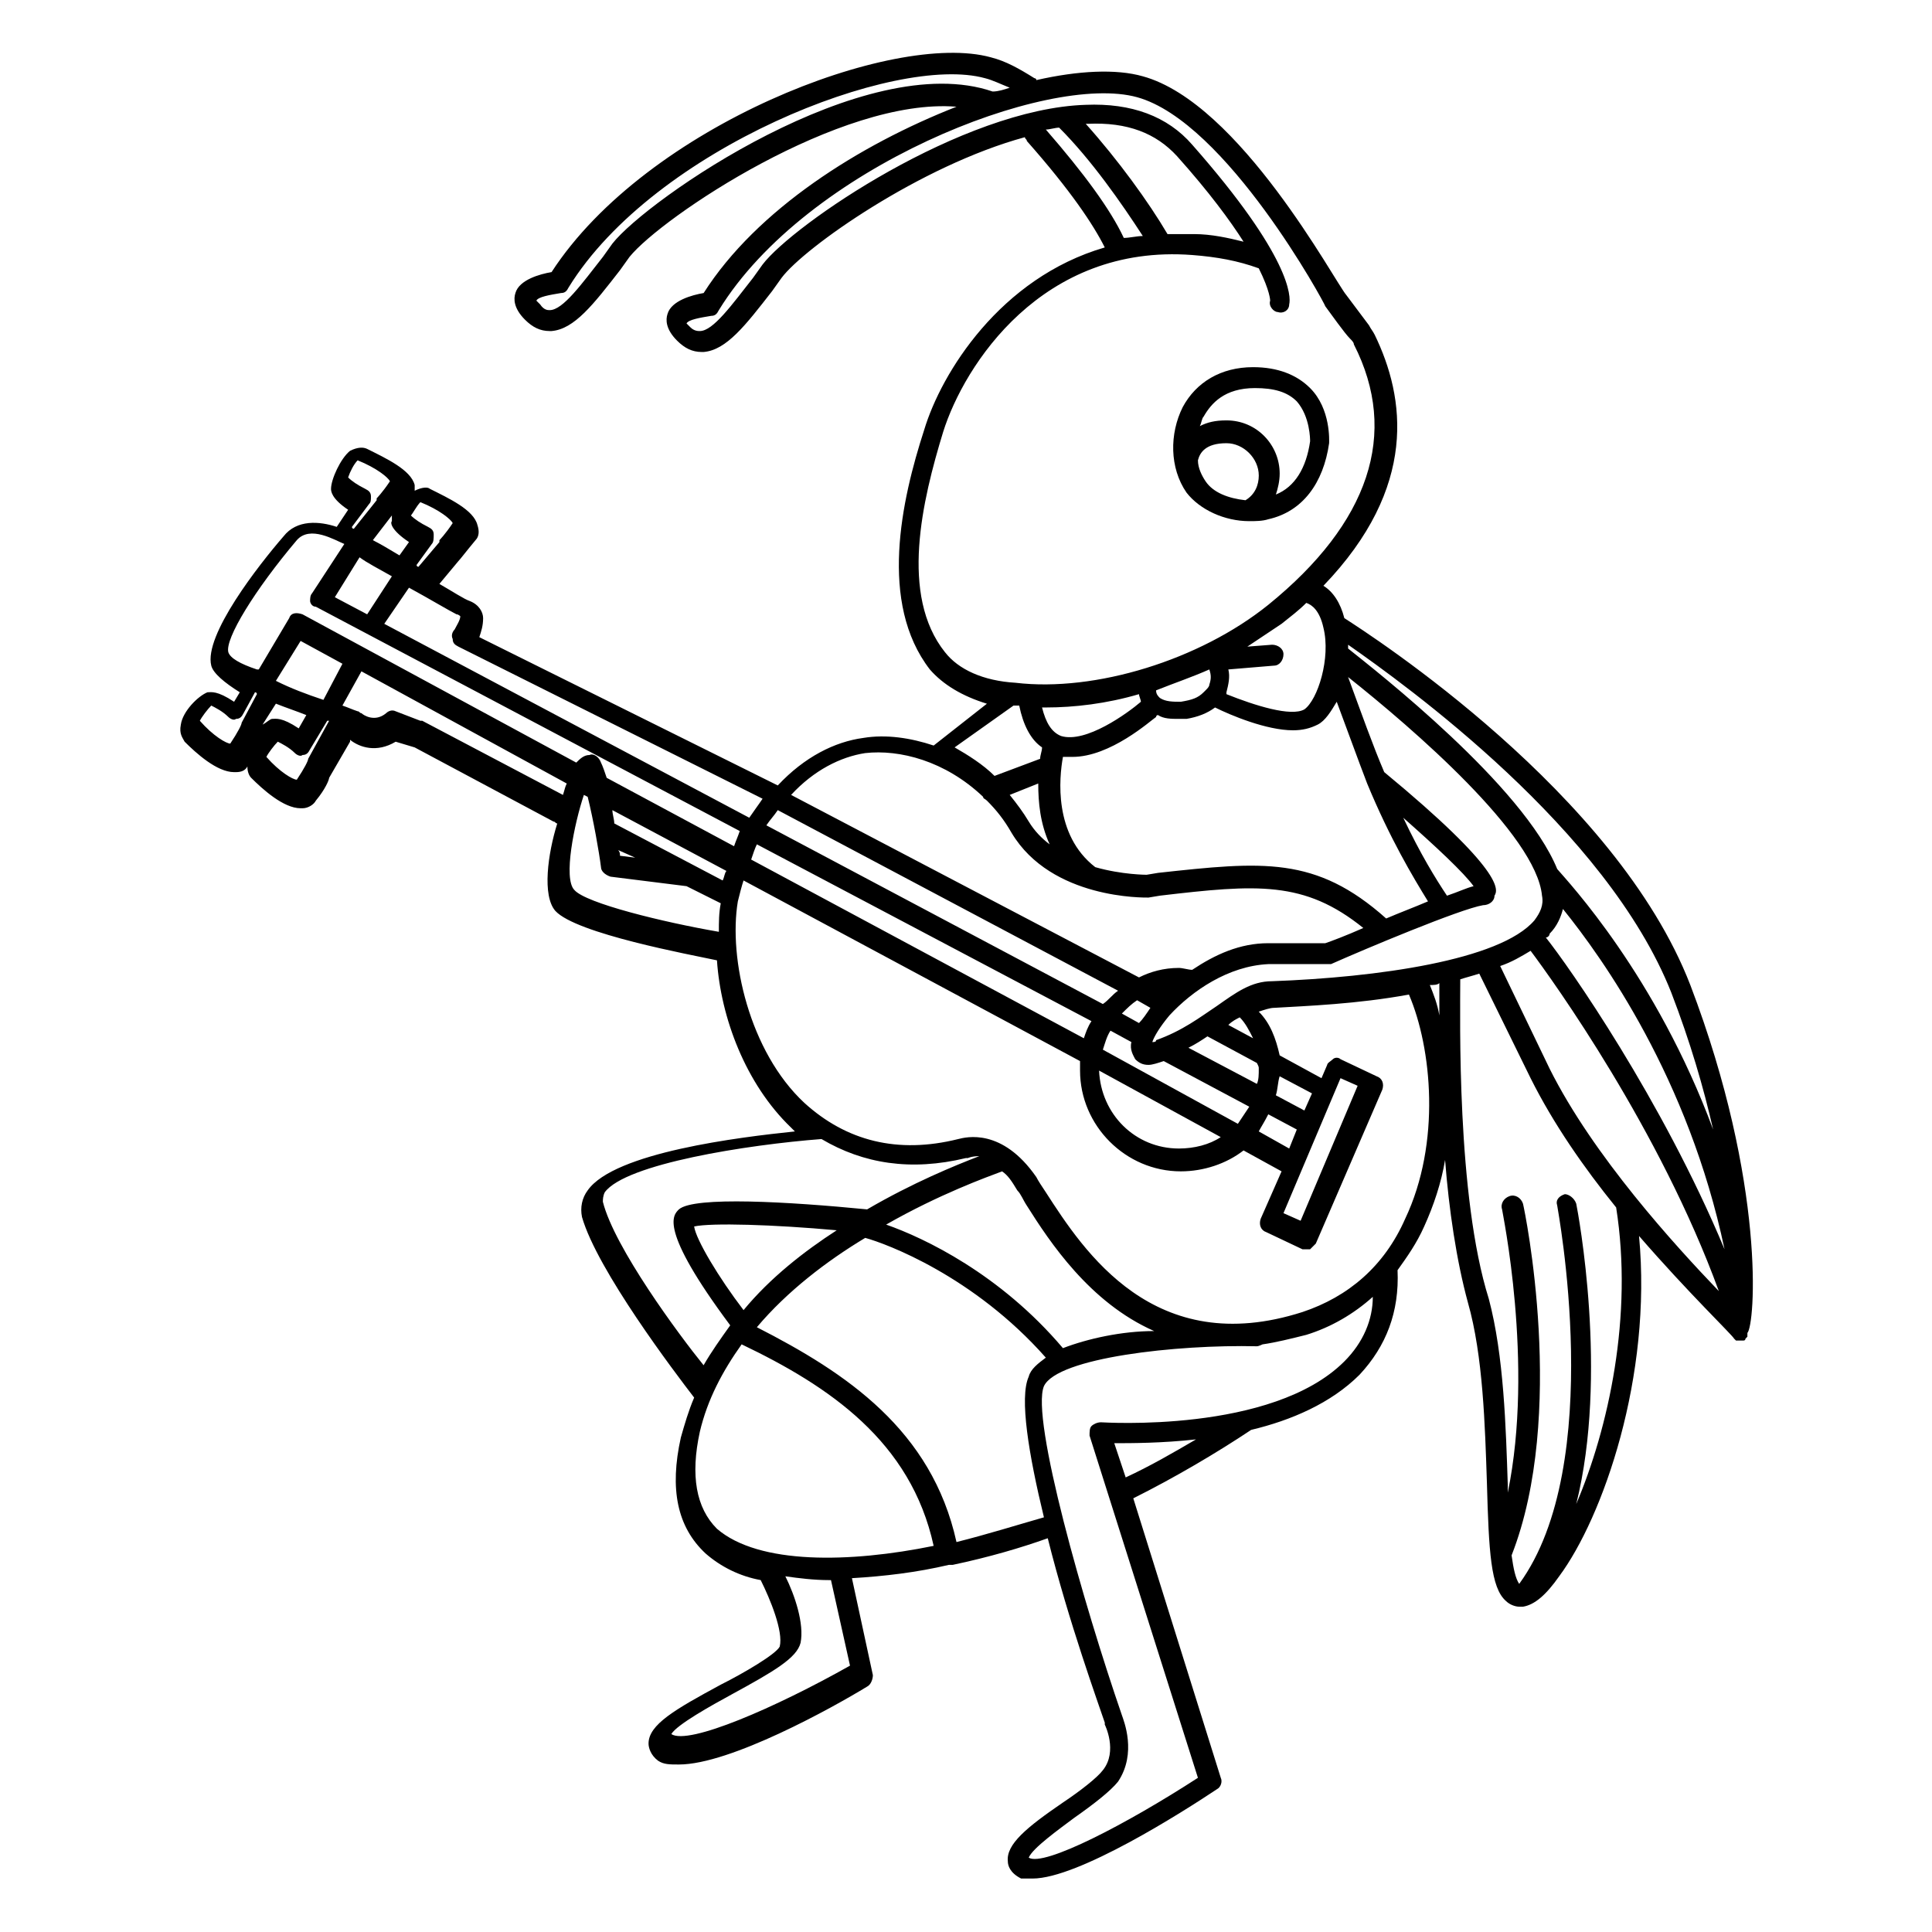 <?xml version="1.0" encoding="UTF-8"?>
<!-- Uploaded to: SVG Repo, www.svgrepo.com, Generator: SVG Repo Mixer Tools -->
<svg fill="#000000" width="800px" height="800px" version="1.1" viewBox="144 144 512 512" xmlns="http://www.w3.org/2000/svg">
 <g>
  <path d="m475.07 282.11c1.512 0 3.527 0 5.039-0.504 9.07-2.016 14.609-9.574 16.121-20.152 0-0.504 0.504-9.07-5.039-14.609-3.527-3.527-8.566-5.543-15.113-5.543-8.566 0-15.113 4.031-18.641 10.578-3.527 7.055-3.527 16.121 1.008 22.672 3.527 4.539 10.074 7.559 16.625 7.559zm-11.59-10.578c-1.008-1.512-2.016-3.527-2.016-5.543 0.504-2.016 2.016-4.535 7.559-4.535 4.535 0 8.566 4.031 8.566 8.566 0 2.519-1.008 5.039-3.527 6.551-4.535-0.504-8.566-2.016-10.582-5.039zm13.102-24.688c0.504 0 0.504 0 0 0 5.039 0 8.566 1.008 11.082 3.527 3.527 4.031 3.527 10.078 3.527 10.578-1.008 7.055-4.031 12.09-9.07 14.105 0.504-1.512 1.008-3.527 1.008-5.543 0-7.559-6.047-14.105-14.105-14.105-3.023 0-5.039 0.504-7.055 1.512 0.504-1.008 0.504-2.016 1.008-2.519 2.016-3.523 5.543-7.555 13.605-7.555z"/>
  <path d="m591.95 405.04c-19.648-50.883-84.641-92.699-91.691-97.234-1.008-4.031-3.023-7.055-5.543-8.566 25.191-26.199 21.664-49.879 13.602-66.504-0.504-1.008-1.008-1.512-1.512-2.519-1.512-2.016-4.535-6.047-6.047-8.062-3.019-3.519-28.211-50.879-53.906-57.934-7.055-2.016-17.129-1.512-28.215 1.008 0-0.504-0.504-0.504-0.504-0.504-4.031-2.519-7.559-4.535-11.586-5.543-25.695-7.055-91.191 18.137-116.38 56.93-3.023 0.504-8.566 2.016-9.574 5.543-0.504 1.512-0.504 4.031 2.519 7.055 2.016 2.016 4.031 3.023 6.551 3.023h0.504c6.047-0.504 11.082-7.055 18.137-16.121l2.519-3.527c8.566-10.578 55.922-42.32 86.656-39.801-25.695 10.078-52.898 27.207-67.008 49.375-3.023 0.504-8.566 2.016-9.574 5.543-0.504 1.512-0.504 4.031 2.519 7.055 2.016 2.016 4.031 3.023 6.551 3.023h0.504c6.047-0.504 11.082-7.055 18.137-16.121l2.519-3.527c6.047-8.062 36.777-29.727 64.488-37.281 0 0.504 0.504 0.504 0.504 1.008 11.586 13.098 17.633 22.168 20.656 28.215-27.711 8.062-43.328 33.25-47.863 48.367-6.047 18.641-12.09 45.848 1.512 63.48 3.527 4.031 8.566 7.055 15.113 9.07l-14.105 11.082c-6.047-2.016-12.594-3.023-18.641-2.016-7.559 1.008-15.617 5.039-22.672 12.594l-79.098-39.297c0.504-1.512 1.008-3.023 1.008-5.039 0-1.512-1.008-3.527-3.527-4.535-1.512-0.504-4.535-2.519-8.062-4.535l5.039-6.047c0.504-0.504 2.016-2.519 4.535-5.543 1.008-1.008 1.008-2.519 0.504-4.031-1.008-4.031-7.559-7.055-12.594-9.574-0.504-0.504-2.016-0.504-4.031 0.504v-1.512c-1.008-4.031-7.559-7.055-12.594-9.574-1.008-0.504-2.519-0.504-4.535 0.504-2.519 2.016-5.039 7.559-5.039 10.078 0 0.504 0 2.519 4.535 5.543l-3.023 4.535c-4.535-1.512-10.578-2.016-14.105 2.519-6.551 7.559-21.16 26.199-19.145 34.258 0.504 2.016 3.527 4.535 7.559 7.055l-1.512 2.519c-4.535-3.023-6.047-2.519-7.055-2.519-2.519 1.008-6.551 5.039-7.055 8.566-0.504 2.519 0.504 3.527 1.008 4.535 3.023 3.023 8.566 8.062 13.098 8.062h0.504c1.512 0 2.519-0.504 3.023-1.512 0 1.512 0.504 2.519 1.008 3.023 3.023 3.023 8.566 8.062 13.098 8.062h0.504c1.512 0 3.023-1.008 3.527-2.016 2.519-3.023 3.527-5.543 3.527-6.047l5.543-9.574v-0.504c2.519 2.016 7.055 3.527 12.09 0.504l5.039 1.512 36.777 19.648c0.504 0 0.504 0.504 1.008 0.504-2.519 8.062-4.031 19.145-0.504 23.176 5.543 6.047 35.77 11.586 42.824 13.098 1.008 15.113 7.559 32.746 19.648 44.336 0.504 0.504 0.504 0.504 1.008 1.008-14.609 1.512-47.863 5.543-54.914 15.617-1.512 2.016-2.016 4.535-1.512 7.055 4.031 14.105 24.688 41.312 29.727 47.863-1.512 3.527-2.519 7.055-3.527 10.578-3.023 13.602-1.008 23.68 6.551 30.73 4.031 3.527 9.07 6.047 14.609 7.055 2.519 5.039 6.047 13.602 5.039 17.633-1.008 2.016-9.574 7.055-15.617 10.078-12.09 6.551-19.145 10.578-19.145 15.617 0 1.008 0.504 3.023 2.519 4.535 1.512 1.008 3.023 1.008 5.543 1.008 13.602 0 40.809-15.113 49.879-20.656 1.008-0.504 1.512-2.016 1.512-3.023l-5.551-25.699c8.566-0.504 17.129-1.512 25.695-3.527h0.504 0.504c9.574-2.016 18.137-4.535 25.191-7.055 5.543 22.168 13.602 44.336 15.113 48.871v0.504s3.527 7.055-0.504 12.09c-1.512 2.016-6.047 5.543-10.578 8.566-9.574 6.551-15.113 11.082-14.609 15.617 0 1.008 0.504 3.023 3.527 4.535h3.019c12.09 0 39.801-17.633 48.871-23.68 1.008-0.504 1.512-2.016 1.008-3.023l-23.18-74.059c11.082-5.543 22.168-12.09 31.234-18.137 10.578-2.519 21.16-7.055 28.719-14.609 7.055-7.559 10.578-16.625 10.078-27.711 2.519-3.527 5.039-7.055 7.055-11.586 2.519-5.543 4.535-11.586 5.543-17.633 1.008 13.098 3.023 26.703 6.047 37.785 4.031 14.105 4.535 32.746 5.039 47.863 0.504 18.137 1.008 27.711 5.039 31.234 1.008 1.008 2.519 1.512 3.527 1.512h1.008c3.023-0.504 6.047-3.023 9.574-8.062 11.586-15.617 24.688-52.898 21.16-90.184 13.098 15.113 24.688 26.199 25.191 27.207l0.504 0.504h1.008 1.008c0.504 0 0.504-0.504 0.504-0.504l0.504-0.504v-1.008c2.004-2.016 5.027-39.297-15.125-92.199zm-110.84-1.008c-5.543 0-9.574 3.023-14.609 6.551-4.535 3.023-9.07 6.551-16.121 9.07-0.004 0.504-0.508 0.504-1.012 0.504 0.504-1.512 2.016-4.031 4.535-7.055 6.047-6.551 15.617-13.098 26.199-13.602h15.617 1.008c9.07-4.031 34.258-14.609 40.305-15.617 1.512 0 3.023-1.008 3.023-2.519 1.008-1.512 2.519-6.551-29.223-32.75-3.023-7.055-6.047-15.617-9.574-25.191 17.129 13.602 49.879 41.816 51.387 57.938 0.504 2.519-0.504 4.535-2.016 6.551-9.062 10.582-41.812 15.113-69.52 16.121zm44.332 0.504v8.566c-0.504-3.023-1.512-5.543-2.519-8.062 1.012 0 2.016 0 2.519-0.504zm-33.754 29.223-2.016 4.535-7.559-4.031c0.504-1.512 0.504-3.527 1.008-5.039zm-141.57-75.066 90.184 47.859c-1.512 1.008-2.519 2.519-4.031 3.527l-89.176-47.359c1.008-1.508 2.016-2.516 3.023-4.027zm102.78 48.363v0 0zm-4.031 4.031c-1.008 1.512-2.016 3.023-3.023 4.031l-4.535-2.519c1.512-1.512 2.519-2.519 4.031-3.527zm-15.617 3.527c-1.008 1.512-1.512 3.023-2.016 4.535l-88.168-47.359c0.504-1.512 1.008-3.023 1.512-4.031zm3.023 7.559c0.504-1.512 1.008-3.527 2.016-5.039l5.543 3.023c-0.504 2.016 0.504 3.527 1.008 4.535 1.008 1.008 2.016 1.512 3.527 1.512 1.008 0 2.519-0.504 4.031-1.008l22.672 12.09c-1.008 1.512-2.016 3.023-3.023 4.535zm31.234 23.172c-3.023 2.016-7.055 3.023-11.082 3.023-11.586 0-20.656-9.07-21.16-20.656zm12.598-6.043 7.559 4.031-2.016 5.039-8.062-4.535c0.504-1.008 1.512-2.519 2.519-4.535zm19.145-9.574 4.535 2.016-15.113 35.77-4.539-2.016zm-21.664-2.519c0 1.512 0 3.023-0.504 4.031l-18.137-9.574c2.016-1.008 3.527-2.016 5.039-3.023l13.098 7.055c0.504 1.008 0.504 1.008 0.504 1.512zm-8.062-11.586c1.008-1.008 2.016-1.512 3.023-2.016 1.512 1.512 2.519 3.527 3.527 5.543zm-5.039-94.215c0.504 1.512 0.504 2.519 0 4.031 0 0.504-0.504 1.008-1.008 1.512l-0.504 0.504c-1.512 1.512-3.023 2.016-6.047 2.519-2.016 0-4.031 0-5.543-1.008-0.504-0.504-1.008-1.008-1.008-2.016 5.043-2.016 9.578-3.527 14.109-5.543zm-18.641 6.551c0 0.504 0.504 1.512 0.504 2.016-3.527 3.023-14.609 11.082-21.16 9.07-2.519-1.008-4.031-3.527-5.039-7.559h1.008c7.559 0 16.125-1.008 24.688-3.527zm-23.676 39.801c-2.016-1.512-4.031-3.527-5.543-6.047s-3.023-4.535-5.039-7.055l7.559-3.023c0 5.043 0.504 10.582 3.023 16.125zm12.09 6.047c-11.082-8.566-9.574-23.68-8.566-29.223h2.519c10.078 0 20.656-9.574 22.168-10.578 0 0 0-0.504 0.504-0.504 1.512 1.008 3.527 1.008 5.543 1.008h2.016c3.023-0.504 5.543-1.512 7.559-3.023 4.031 2.016 13.602 6.047 20.656 6.047 2.519 0 4.535-0.504 6.551-1.512s3.527-3.527 5.039-6.047c3.023 8.062 5.543 15.113 8.062 21.664 6.047 14.609 12.09 24.688 16.121 31.234-3.527 1.512-7.559 3.023-11.082 4.535-18.641-16.625-32.746-15.113-60.457-12.09l-3.023 0.504c-0.008 0-6.555 0-13.609-2.016zm93.203 7.559c-3.023-4.535-7.055-11.082-11.586-20.656 8.566 7.559 16.121 14.609 18.641 18.137-2.016 0.504-4.031 1.512-7.055 2.519zm27.207 10.074c2.016-2.016 3.023-4.535 3.527-6.551 10.578 13.098 33.25 44.84 42.824 90.184-16.625-39.801-41.312-75.066-47.359-82.625 0.504 0 1.008-0.504 1.008-1.008zm32.242 15.617c5.039 13.098 8.566 25.191 11.082 36.273-15.113-40.809-38.289-65.496-41.312-69.023-9.07-22.168-47.863-52.395-55.418-58.441v-1.008c15.117 10.582 68.52 48.871 85.648 92.199zm-97.234-75.066c-3.527 2.016-13.098-1.008-20.656-4.031v-0.504c0.504-2.016 1.008-4.031 0.504-6.047l12.09-1.008c1.512 0 2.519-1.512 2.519-3.023 0-1.512-1.512-2.519-3.023-2.519l-6.551 0.504c3.023-2.016 6.047-4.031 9.07-6.047 2.519-2.016 4.535-3.527 6.551-5.543 1.512 0.504 3.527 2.016 4.535 6.551 2.016 8.066-1.512 19.148-5.039 21.668zm-82.625-163.74c-33.754-11.586-91.691 28.719-100.76 40.305l-2.519 3.527c-5.543 7.055-10.578 14.105-14.105 14.105-0.504 0-1.512 0-2.519-1.512-0.504-0.504-1.008-1.008-1.008-1.008 0.504-1.008 3.527-1.512 6.551-2.016 1.008 0 1.512-0.504 2.016-1.512 22.672-36.777 86.656-61.965 110.33-55.418 2.016 0.504 4.031 1.512 6.551 2.519-1.512 0.504-3.023 1.008-4.535 1.008zm14.109 10.078c1.008 0 2.519-0.504 3.527-0.504 8.566 8.566 16.625 20.152 22.168 28.719-1.512 0-3.527 0.504-5.039 0.504-3.527-7.562-10.582-17.133-20.656-28.719zm32.242 27.707c-5.039-8.566-13.098-19.648-21.664-29.223h0.504c10.578-0.504 18.137 2.519 23.68 8.566 8.566 9.574 14.105 17.129 17.633 22.672-4.031-1.008-8.566-2.016-13.098-2.016h-7.055zm-58.945 110.84c-12.09-15.113-6.047-40.305-0.504-58.441 5.543-17.633 26.199-49.879 66-46.855 6.551 0.504 12.09 1.512 17.633 3.527 3.023 6.043 3.023 8.562 3.023 8.562-0.504 1.512 1.008 3.023 2.016 3.023 1.512 0.504 3.023-0.504 3.023-2.016 0.504-2.016 0.504-12.594-25.695-42.32-6.551-7.559-16.121-11.082-28.215-10.578-32.746 1.008-77.586 31.738-85.648 42.32l-2.519 3.527c-5.543 7.055-10.578 14.105-14.105 14.105-0.504 0-1.512 0-2.519-1.008l-1.008-1.008c0.504-1.008 3.527-1.512 6.551-2.016 1.008 0 1.512-0.504 2.016-1.512 23.176-37.785 87.16-62.977 110.84-56.426 23.68 6.551 49.879 54.914 49.879 55.418 1.512 2.016 5.039 7.055 6.551 8.566 0.504 0.504 1.008 1.008 1.008 1.512 12.09 23.68 4.031 47.359-22.672 69.023-18.137 14.609-45.848 23.176-67.008 20.656-8.566-0.508-15.113-3.531-18.641-8.062zm18.137 14.105h1.512c1.008 5.039 3.023 9.07 6.047 11.082 0 1.008-0.504 2.016-0.504 3.023l-12.09 4.535c-3.023-3.023-7.055-5.543-10.578-7.559zm-39.297 12.594c9.07-1.008 21.16 2.016 31.234 11.586 0 0.504 0.504 0.504 1.008 1.008 2.519 2.519 4.535 5.039 6.551 8.566 10.578 17.633 35.266 17.129 36.273 17.129l3.023-0.504c25.695-3.023 38.289-4.031 53.906 8.566-4.535 2.016-8.566 3.527-10.078 4.031h-15.113c-7.559 0-14.105 3.023-20.152 7.055-1.008 0-2.519-0.504-3.527-0.504-4.031 0-7.559 1.008-10.578 2.519l-92.195-48.367c6.047-6.551 13.098-10.078 19.648-11.086zm-107.31-36.273c0 1.008-1.008 2.519-1.512 3.527-0.504 0.504-1.008 1.512-0.504 2.519 0 1.008 0.504 1.512 1.512 2.016l80.609 40.305c-1.008 1.512-2.519 3.527-3.527 5.039l-96.73-51.391 6.551-9.574c5.543 3.023 10.578 6.047 12.594 7.055 0.504 0 1.008 0.504 1.008 0.504zm-13.602-19.648-2.519 3.527c-2.519-1.512-5.039-3.023-7.055-4.031l5.039-6.551v1.512c-0.504 0.504 0 2.519 4.535 5.543zm-13.098 4.031c2.016 1.512 5.039 3.023 8.566 5.039l-6.551 10.078-8.566-4.535zm16.121-14.609c5.039 2.016 8.062 4.535 8.566 5.543-2.016 3.023-3.527 4.535-3.527 4.535v0.504l-5.543 6.547s-0.504 0-0.504-0.504l4.031-5.543c0.504-0.504 0.504-1.512 0.504-2.519 0-1.008-0.504-1.512-1.512-2.016-2.016-1.008-3.527-2.016-4.535-3.023 0.504-0.5 1.512-2.516 2.519-3.523zm-13.102-1.512c0-1.008-0.504-1.512-1.512-2.016-2.016-1.008-3.527-2.016-4.535-3.023 0.504-1.512 1.512-3.527 2.519-4.535 5.039 2.016 8.062 4.535 8.566 5.543-2.016 3.023-3.527 4.535-3.527 4.535v0.504l-6.043 7.555s-0.504 0-0.504-0.504l4.535-6.047c0.5-0.5 0.5-1.004 0.5-2.012zm-37.785 41.312c-1.008-3.527 7.055-16.625 18.137-29.727 3.527-4.031 10.078 0 12.594 1.008l-8.566 13.098c-0.504 0.504-0.504 1.512-0.504 2.016s0.504 1.512 1.512 1.512l112.35 59.449c-0.504 1.512-1.008 2.519-1.512 4.031l-33.754-18.137c-0.504-1.512-1.008-3.023-1.512-4.031-0.504-1.512-2.016-2.519-3.023-2.016-1.512 0-2.519 1.008-3.527 2.016l-72.547-39.297c-1.512-0.504-3.023-0.504-3.527 1.008l-8.062 13.602h-0.504c-4.527-1.508-7.047-3.019-7.551-4.531zm130.99 60.457-28.719-15.113c0-1.008-0.504-2.519-0.504-3.527l30.23 16.121c-0.504 0.504-0.504 1.512-1.008 2.519zm-23.176-6.047-4.031-0.504c0-0.504 0-1.008-0.504-1.512zm-95.219-40.809c2.519 1.008 5.543 2.016 8.062 3.023l-2.016 3.527c-4.535-3.023-6.047-2.519-7.055-2.519-0.504 0-1.512 1.008-2.519 1.512zm0-6.047 6.551-10.578 11.082 6.047-5.039 9.57c-4.535-1.512-8.566-3.023-12.594-5.039zm-9.07 11.086c0 0.504-1.008 2.519-3.023 5.543-1.008 0-4.535-2.016-8.062-6.047 0.504-1.008 2.016-3.023 3.023-4.031 1.008 0.504 3.023 1.512 4.535 3.023 0.504 0.504 1.512 1.008 2.016 0.504 1.008 0 1.512-0.504 2.016-1.512l3.023-5.543s0.504 0 0.504 0.504zm17.633 9.57c0 0.504-1.008 2.519-3.023 5.543-1.008 0-4.535-2.016-8.062-6.047 0.504-1.008 2.016-3.023 3.023-4.031 1.008 0.504 3.023 1.512 4.535 3.023 0.504 0.504 1.512 1.008 2.016 0.504 1.008 0 1.512-0.504 2.016-1.512l4.535-7.559h0.504zm30.23-10.074h-0.504l-6.551-2.519c-1.008-0.504-2.016 0-2.519 0.504-3.023 2.519-6.047 0.504-6.551 0-0.504 0-0.504-0.504-1.008-0.504-1.512-0.504-2.519-1.008-4.031-1.512l5.039-9.07 54.414 29.727c-0.504 1.008-0.504 1.512-1.008 3.023zm42.824 19.648 1.008 0.504c1.512 6.047 3.023 14.609 3.527 18.641 0 1.008 1.008 2.016 2.519 2.519l20.152 2.519 9.07 4.535c-0.504 2.519-0.504 5.039-0.504 7.559-14.609-2.519-35.266-7.559-38.289-11.082-3.027-3.027-0.004-17.641 2.516-25.195zm5.035 107.82c0-0.504 0-1.512 0.504-2.519 5.543-7.559 37.785-12.594 57.434-14.105 11.082 6.551 23.68 8.566 38.289 5.039h0.504s1.008-0.504 3.023-0.504c-6.551 2.519-17.633 7.055-29.727 14.105-20.656-2.016-45.848-3.527-49.879 0-1.512 1.512-5.543 5.039 13.602 30.73-2.519 3.527-5.039 7.055-7.055 10.578-6.543-8.059-23.672-31.234-26.695-43.324zm121.92 38.793c-16.625-19.648-36.777-29.223-46.855-32.746 14.105-8.062 26.703-12.594 30.73-14.105 1.512 1.008 2.519 2.519 4.031 5.039 1.008 1.008 1.512 2.519 2.519 4.031 6.047 9.574 16.625 25.695 33.754 33.25-8.559-0.004-17.629 2.012-24.18 4.531zm-84.637-10.078c-6.551-8.566-12.594-18.641-13.098-22.168 4.535-1.008 21.16-0.504 37.785 1.008-8.566 5.543-17.637 12.598-24.688 21.16zm-11.59 32.246c2.016-8.566 6.047-16.121 11.082-23.176 23.176 11.082 44.84 25.695 50.883 53.402-22.168 4.535-46.352 5.039-57.434-4.535-5.539-5.539-7.051-14.105-4.531-25.691zm39.801 61.969c-19.648 11.082-42.824 21.156-47.359 18.137 1.512-2.519 10.578-7.559 16.121-10.578 11.082-6.047 17.129-9.574 18.137-13.602 1.008-5.039-1.512-12.594-4.031-17.633 3.527 0.504 7.559 1.008 11.586 1.008h0.504zm28.215-32.75c-6.551-29.723-29.223-44.84-52.902-56.93 8.062-9.574 18.641-17.633 28.719-23.68 5.543 1.512 28.719 10.078 47.863 31.738-2.016 1.512-4.031 3.023-4.535 5.039-2.519 5.543 0 20.656 4.031 37.281-7.055 2.016-15.117 4.535-23.176 6.551zm44.84-17.129-3.023-9.07c4.535 0 12.594 0 21.664-1.008-6.047 3.527-12.094 7.055-18.641 10.078zm57.938-30.734c-19.145 19.148-63.984 16.125-64.488 16.125-1.008 0-2.016 0.504-2.519 1.008s-0.504 1.512-0.504 2.519l28.719 90.688c-18.641 12.09-40.809 23.68-44.84 21.16 1.008-2.519 8.062-7.559 12.09-10.578 5.039-3.527 9.574-7.055 11.586-9.574 5.039-7.559 1.512-16.121 1.008-17.633-10.078-29.223-24.184-78.594-20.656-87.16 3.527-7.559 35.266-11.082 56.426-10.578 0.504 0 1.512-0.504 1.512-0.504 3.527-0.504 7.559-1.512 11.586-2.519 6.551-2.016 12.594-5.543 17.633-10.078 0.004 6.043-2.516 12.09-7.551 17.125zm16.121-37.785c-5.543 12.594-15.113 20.656-27.207 24.688-39.297 12.594-57.938-16.121-68.016-31.738-1.008-1.512-2.016-3.023-2.519-4.031-9.07-13.098-18.641-10.578-20.656-10.078-16.121 4.031-29.727 0.504-40.809-9.574-14.609-13.602-20.152-38.289-17.633-53.402 0.504-2.016 1.008-4.031 1.512-5.543l89.176 47.863v2.519c0 14.609 12.09 26.703 26.703 26.703 6.047 0 12.09-2.016 16.625-5.543l10.078 5.543-5.543 12.594c-0.504 1.512 0 3.023 1.512 3.527l9.574 4.535h1.008 1.008c0.504-0.504 1.008-1.008 1.512-1.512l17.633-40.809c0.504-1.512 0-3.023-1.512-3.527l-9.574-4.535c-0.504-0.504-1.512-0.504-2.016 0s-1.512 1.008-1.512 1.512l-1.512 3.527-11.082-6.047c-1.008-4.535-2.519-8.566-5.543-11.586 1.512-0.504 3.023-1.008 4.031-1.008 8.566-0.504 22.168-1.008 35.77-3.527 6.047 14.109 8.562 39.297-1.008 59.449zm45.344 75.574c8.566-34.258 0.504-77.082 0-79.602-0.504-1.512-2.016-2.519-3.023-2.519-1.512 0.504-2.519 1.512-2.016 3.023 0 0.504 13.098 68.52-10.078 100.26-1.008-1.512-1.512-4.031-2.016-7.559 14.609-37.281 3.527-91.191 3.023-93.203-0.504-1.512-2.016-2.519-3.527-2.016-1.512 0.504-2.519 2.016-2.016 3.527 0 0.504 8.566 40.809 1.512 75.066v-2.016c-0.504-15.113-1.008-34.258-5.039-49.375-8.562-27.203-7.555-74.562-7.555-84.641 1.512-0.504 3.527-1.008 5.039-1.512l13.602 27.711c6.047 12.09 14.105 23.68 22.672 34.258 4.535 28.719-2.016 58.445-10.578 78.598zm-7.055-115.38-13.098-27.203c3.023-1.008 5.543-2.519 8.062-4.031 6.047 8.062 34.258 47.359 49.879 90.184-11.594-12.094-33.258-35.773-44.844-58.949z"/>
 </g>
</svg>